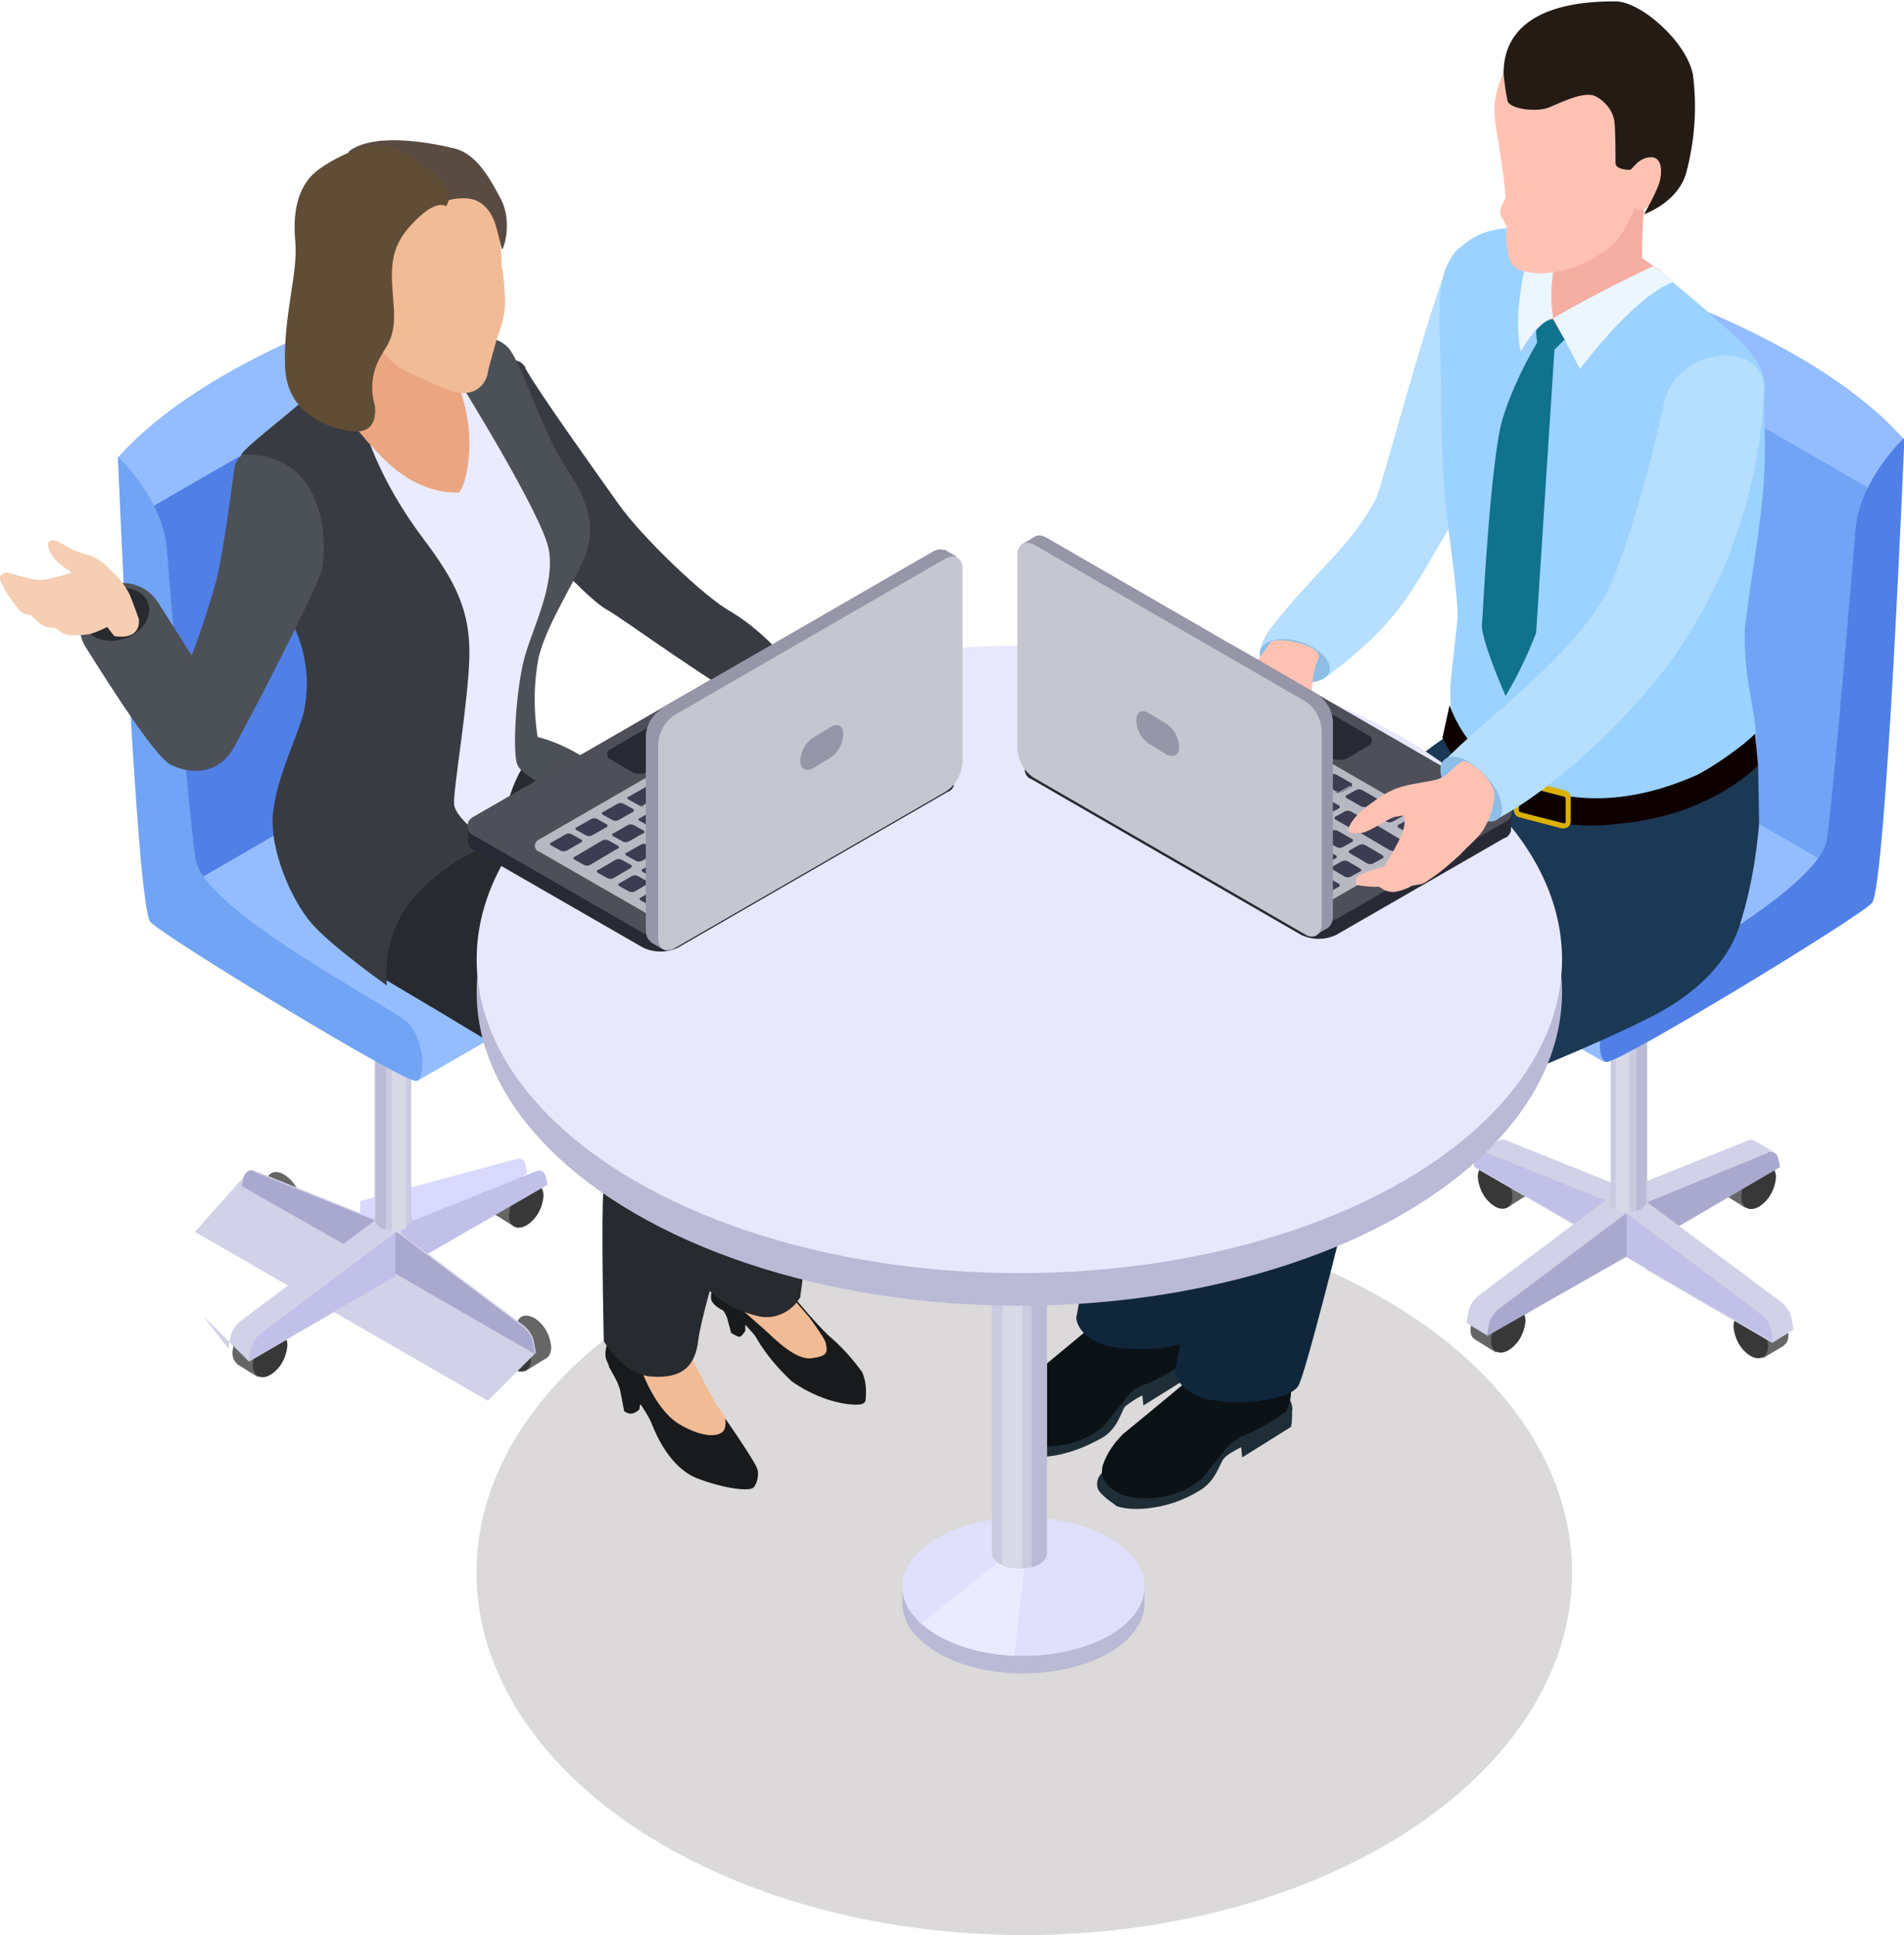 <?xml version="1.0" encoding="utf-8"?>
<!-- Generator: Adobe Illustrator 25.3.1, SVG Export Plug-In . SVG Version: 6.00 Build 0)  -->
<svg version="1.1" id="レイヤー_1" xmlns="http://www.w3.org/2000/svg" xmlns:xlink="http://www.w3.org/1999/xlink" x="0px"
	 y="0px" viewBox="0 0 187 190" style="enable-background:new 0 0 187 190;" xml:space="preserve">
<style type="text/css">
	.st0{fill:#DBD9D9;}
	.st1{fill:#1E2D36;}
	.st2{fill:#0B1216;}
	.st3{fill:#10263B;}
	.st4{fill:#666666;}
	.st5{fill:#383838;}
	.st6{fill:#D1D1E8;}
	.st7{fill:#C0C0E8;}
	.st8{fill:#A9A9CF;}
	.st9{fill:#CACAE0;}
	.st10{clip-path:url(#SVGID_2_);}
	.st11{fill:#D8D8E6;}
	.st12{fill:#BABAD6;}
	.st13{fill:#94BDFF;}
	.st14{fill:#71A4F5;}
	.st15{fill:#507FE6;}
	.st16{fill:#B5DEFF;}
	.st17{fill:#8CBEE6;}
	.st18{fill:#FFC2B2;}
	.st19{fill:#1B3854;}
	.st20{fill:#9BD2FF;}
	.st21{fill:#0F0000;}
	.st22{fill:#DBB000;}
	.st23{fill:#F5AEA2;}
	.st24{fill:#EBF6FF;}
	.st25{fill:#241B15;}
	.st26{fill:#10728D;}
	.st27{fill:#D9D9FF;}
	.st28{clip-path:url(#SVGID_4_);}
	.st29{fill:#383C42;}
	.st30{fill:#181A1C;}
	.st31{fill:#F1BB95;}
	.st32{fill:#272A2E;}
	.st33{fill:#EBEBFF;}
	.st34{fill:#4C5157;}
	.st35{fill:#EBA681;}
	.st36{fill:#594B42;}
	.st37{fill:#604D36;}
	.st38{fill:#F5CEB3;}
	.st39{fill:#E0E0FC;}
	.st40{fill:#D6D6D6;}
	.st41{fill:#E8E8FC;}
	.st42{fill:#292936;}
	.st43{fill:#4F4F59;}
	.st44{fill:#B8B8C2;}
	.st45{fill:#3C3C52;}
	.st46{fill:#9696A8;}
	.st47{fill:#C6C6D1;}
</style>
<ellipse id="楕円形_4" class="st0" cx="100.6" cy="154.4" rx="53.8" ry="35.6"/>
<path class="st1" d="M108.2,141.2c-1.6,0.9-3.4,1.6-5.2,1.8c-1,0.1-2,0-3-0.2c-0.2-0.1-1.7-1-1.9-1.8c-0.2-0.8,0.2-1.5,0.9-1.8
	c0.7-0.4,13.3-7.7,13.3-7.7l4.5,0.5c0.3,0.4,0.4,1,0.4,1.5c0,0.5-0.1,1-0.1,1.5l-4.8,3l-0.1-1c-0.6,0.3-1.2,0.7-1.7,1.1
	C110.1,138.6,109.8,140.3,108.2,141.2z M126.5,137.1l-4.5-0.5c0,0-12.5,7.3-13.3,7.7c-0.7,0.3-1.1,1.1-0.9,1.8
	c0.2,0.7,1.7,1.6,1.9,1.8c1,0.3,2,0.3,3,0.2c1.9-0.2,3.6-0.8,5.2-1.8c1.5-0.9,1.9-2.6,2.3-3.1c0.5-0.5,1.1-0.8,1.7-1.1l0.1,1l4.8-3
	c0.1-0.5,0.1-1,0.1-1.5C127,138.1,126.8,137.6,126.5,137.1z"/>
<path class="st2" d="M110.9,136.9c0,0-2.1,2.7-2.7,3.3c-1.7,1.3-3.7,1.9-5.8,1.8c-3.2-0.1-3.8-2.1-3.8-2.1c-0.1-0.4-0.1-0.8,0-1.1
	c0.4-1.2,1.1-2.3,2-3.1c1-0.8,6.3-5.2,6.3-5.2l10.2,1.1c0,0.7-0.2,1.4-0.5,2c-1.3,0.9-2.6,1.7-4,2.3
	C112,136,111.4,136.4,110.9,136.9z M116.6,135.6c0,0-5.3,4.4-6.3,5.2c-0.9,0.9-1.6,1.9-2,3.1c-0.1,0.4-0.1,0.8,0,1.1
	c0,0,0.6,2,3.8,2.1c2.1,0.1,4.2-0.5,5.8-1.8c0.6-0.6,2.7-3.3,2.7-3.3c0.5-0.5,1.1-0.9,1.7-1.1c1.4-0.6,2.7-1.4,4-2.3
	c0.3-0.6,0.5-1.3,0.5-2L116.6,135.6z"/>
<path class="st3" d="M130.1,87.9l-0.7,0.9l-9-6l-7.8,10.4l-6.9,36.2c0,0,0.1,1.9,2.9,2.7c1.9,0.5,5.2,0.5,7.3-0.1l-0.5,2.6
	c0,0,0.1,1.9,2.9,2.7s8.2,0.3,9.2-1.2s8.6-33,8.6-33l6.5-6.8L130.1,87.9z"/>
<g id="グループ_382" transform="translate(2319.27 790.036)">
	<g id="グループ_365" transform="translate(14.07 28.038)">
		<g id="グループ_361" transform="translate(12.985 43.835)">
			<g id="グループ_357" transform="translate(0 40.063)">
				<g id="グループ_350" transform="translate(0.716)">
					<path id="パス_792" class="st4" d="M-2199-783.4l2.2-1.4l-2.2-1.9l-0.4,0.2l-1.4,0.6l0,0.5L-2199-783.4z"/>
					<g id="グループ_349" transform="translate(2.494 1.228)">
						<path id="パス_793" class="st4" d="M-2199-786.9c0,1.1-0.8,1.5-1.7,1c-1-0.6-1.6-1.7-1.7-2.9c0-1.1,0.8-1.5,1.7-1
							C-2199.7-789.2-2199-788.1-2199-786.9z"/>
					</g>
					<path id="パス_794" class="st5" d="M-2198.5-784.5c0,1.1-0.8,1.5-1.7,1c-1-0.6-1.6-1.7-1.7-2.9c0-1.1,0.8-1.5,1.7-1
						C-2199.2-786.7-2198.6-785.7-2198.5-784.5z"/>
					<path id="パス_795" class="st6" d="M-2199.1-790c-0.2-0.1-0.5-0.1-0.7,0c-0.7,0.4-1.3,0.8-2,1.2c-0.2,0.1-0.3,0.3-0.3,0.5
						l-0.2,0.9l14.4,8.3l2,1.1v-6.7L-2199.1-790z"/>
					<path id="パス_796" class="st7" d="M-2201.1-788.8c-0.3-0.2-0.7-0.1-0.9,0.2c0,0.1-0.1,0.1-0.1,0.2l-0.2,0.9l14.4,8.3v-4.3
						L-2201.1-788.8z"/>
				</g>
				<g id="グループ_355" transform="translate(0 0.027)">
					<g>
						<path class="st4" d="M-2174.3-786.4c0.2-0.4,0.3-0.8,0.3-1.2c0-1.1-0.8-1.5-1.7-1c-1,0.6-1.6,1.7-1.7,2.9
							c0,0.4,0.1,0.7,0.3,0.9l0,0l0,0l0.3,0.2l1.9,1.2l1.7-2l0-0.5L-2174.3-786.4z"/>
						<path class="st4" d="M-2200.2-774.4c-1,0.6-1.6,1.7-1.7,2.9c0,0.5,0.1,0.8,0.4,1l0,0l2.1,1.3l0.8-1.2l-0.1-1l-0.4-0.2
							c0.3-0.5,0.6-1.1,0.6-1.8C-2198.5-774.5-2199.2-775-2200.2-774.4z"/>
					</g>
					<g id="グループ_354">
						<path id="パス_801" class="st5" d="M-2196.5-772.3c-0.1,1.2-0.7,2.3-1.7,2.9c-0.9,0.5-1.7,0.1-1.7-1
							c0.1-1.2,0.7-2.3,1.7-2.9C-2197.2-773.8-2196.5-773.3-2196.5-772.3z"/>
						<g id="グループ_353">
							<path id="パス_802" class="st5" d="M-2175.3-784.5c0,1.1,0.8,1.5,1.7,1c1-0.6,1.6-1.7,1.7-2.9c0-1.1-0.8-1.5-1.7-1
								C-2174.6-786.7-2175.3-785.7-2175.3-784.5z"/>
							<path id="パス_803" class="st6" d="M-2171.7-788.3c0-0.2-0.2-0.4-0.3-0.5c-0.7-0.4-1.3-0.8-2-1.2c-0.2-0.1-0.5-0.1-0.7,0
								l-13.2,5.3v0l0,0l0,0v0l-13.2,9.9c-0.5,0.4-0.9,1-1,1.6l-0.2,1.1l2,1.2l14.4-8.3l14.4-8.3L-2171.7-788.3z"/>
							<path id="パス_804" class="st8" d="M-2171.5-787.4l-0.2-0.9c-0.1-0.4-0.4-0.6-0.8-0.6c-0.1,0-0.2,0-0.2,0.1l-13.2,5.4
								l-13.2,9.9c-0.5,0.4-0.9,1-1,1.6l-0.2,1.1l14.4-8.2L-2171.5-787.4z"/>
						</g>
					</g>
				</g>
				<g id="グループ_356" transform="translate(15.529 5.979)">
					<path class="st4" d="M-2186.2-776.9c-0.1-1.2-0.7-2.3-1.7-2.9c-0.9-0.5-1.7-0.1-1.7,1c0,0.6,0.2,1.3,0.6,1.8l-0.4,0.2l-0.1,1
						l0.8,1.2l2-1.2l0,0l0.1-0.1l0,0C-2186.3-776.1-2186.2-776.5-2186.2-776.9z"/>
					<path id="パス_807" class="st5" d="M-2191.6-777.7c0.1,1.2,0.7,2.3,1.7,2.9c0.9,0.5,1.7,0.1,1.7-1c-0.1-1.2-0.7-2.3-1.7-2.9
						C-2190.8-779.2-2191.6-778.8-2191.6-777.7z"/>
					<path id="パス_808" class="st6" d="M-2185.7-777.4l-0.2-1.1c-0.1-0.6-0.5-1.2-1-1.6l-13.3-9.9l-2.1,0.8l2.1,5.9l12.4,7.2
						L-2185.7-777.4z"/>
					<path id="パス_809" class="st7" d="M-2187.7-776.2l-0.2-1.1c-0.1-0.6-0.5-1.2-1-1.6l-13.2-9.9v4.3l0,0L-2187.7-776.2z"/>
				</g>
			</g>
			<g id="グループ_360" transform="translate(14.07)">
				<path id="パス_810" class="st9" d="M-2199.2-744.7c0.4,0.1,0.6,0.6,0.5,1c-0.1,0.2-0.3,0.4-0.5,0.5c-0.8,0.4-1.8,0.4-2.6,0
					c-0.4-0.1-0.6-0.6-0.5-1c0.1-0.2,0.3-0.4,0.5-0.5C-2201-745.1-2200-745.1-2199.2-744.7z"/>
				<path id="パス_811" class="st9" d="M-2199.4-786.8c-0.8,0.5-1.8,0.6-2.7,0.4c0,0-0.1,0-0.1,0v42.6h3.6v-43.5
					C-2198.9-787.2-2199.2-787-2199.4-786.8z"/>
				<g id="グループ_359">
					<g>
						<defs>
							<path id="SVGID_1_" d="M-2198.7-743.9C-2198.7-744-2198.7-744-2198.7-743.9V-790h-3.6v46.1h0c0.1,0.3,0.3,0.5,0.5,0.7
								c0.8,0.4,1.8,0.4,2.6,0C-2199-743.4-2198.8-743.6-2198.7-743.9L-2198.7-743.9L-2198.7-743.9z"/>
						</defs>
						<clipPath id="SVGID_2_">
							<use xlink:href="#SVGID_1_"  style="overflow:visible;"/>
						</clipPath>
						<g id="グループ_358" class="st10">
							<path id="パス_812" class="st11" d="M-2201.7-786.4v47.7h1.3v-47.8C-2200.8-786.3-2201.3-786.3-2201.7-786.4z"/>
							<path id="パス_813" class="st12" d="M-2199.4-786.8c-0.1,0.1-0.2,0.1-0.3,0.2v48h1.4v-49.1
								C-2198.7-787.4-2199-787.1-2199.4-786.8z"/>
						</g>
					</g>
				</g>
			</g>
		</g>
		<g id="グループ_364">
			<path id="パス_815" class="st13" d="M-2172.4-790c0,0-4.4,4.1-4.8,9s-2.1,25.2-2.8,30.4s-19.3,14.6-20.9,16.2s-1.8,5.4-0.8,5.7
				s24.7-14.1,26.1-15.6S-2172.4-790-2172.4-790z"/>
			<path id="パス_816" class="st13" d="M-2172.4-790c0,0,17.5,5.4,26,15l-5.2,41.7l-24.2,19.5l-26.2-15.1l3.9-4.6l19.6-15.4
				L-2172.4-790z"/>
			<path class="st14" d="M-2151.5-733.3l4.4-35.3l-28.8-16.6c-0.6,1.3-1.2,2.7-1.3,4.2c-0.5,4.9-2.1,25.2-2.8,30.4
				c-0.1,0.5-0.4,1.1-0.8,1.7l28.3,16.4L-2151.5-733.3z"/>
			<path id="パス_819" class="st15" d="M-2146.3-775.1c0,0-4.4,4.1-4.8,9s-2.1,25.2-2.8,30.4s-19.3,14.6-20.9,16.2
				s-1.8,5.4-0.8,5.7s24.7-14.1,26.1-15.6S-2146.3-775.1-2146.3-775.1z"/>
		</g>
	</g>
	<g id="グループ_381">
		<g id="グループ_366" transform="translate(6.726 23.724)">
			<path id="パス_820" class="st16" d="M-2172.9-787.5c-3.4,9.2-5.7,16.9-10.9,25.8c-3.7,6.3-4.9,9.1-11.8,14.3
				c-1.8,1.4-6.3,0.5-6.6-1.3c-0.3-2,0.8-3.1,1.9-4.5c3.8-4.7,6.9-6.9,9.4-11.5c0.6-1.1,5.5-19.9,7.4-23.7
				S-2175.1-788.3-2172.9-787.5z"/>
		</g>
		<path id="パス_822" class="st17" d="M-2195.5-726.2c-0.3,1,1,2.3,2.8,2.9s3.7,0.2,4-0.8s-1-2.3-2.8-2.9
			S-2195.2-727.2-2195.5-726.2z"/>
		<path id="パス_823" class="st18" d="M-2194.5-727c-0.6,1-1.4,2-2.2,2.9c-0.7,0.5-5.6,2.7-5.6,2.7c0.3,0.4,0.7,0.7,1.1,0.8
			c1,0,1.9-0.2,2.9-0.5c0,0-2,4.5-2.6,5.5s0.1,3.5,1.4,3.6s2.7-0.6,4.2-2c1.4-1.3,4-3.2,4.7-6.3c0.1-0.4,0.1-3.7,0.8-5
			S-2193.6-727.6-2194.5-727z"/>
		<path class="st19" d="M-2146.5-709.1c0-0.7-0.1-5.8-0.1-5.8l-1-0.7l-17.2,0.1l-12.3-2.3c0,0-7.7,5.1-6.5,7.1s13.4,9.6,13.4,9.6
			l1.3,6.6l-18.1,16.4c0,0,18.8-6.5,29.9-12.1c2.8-1.4,7.2-4.3,8.7-9S-2146.6-708.2-2146.5-709.1z"/>
		<path id="パス_829" class="st20" d="M-2158-764.7c3.4,2.6,6.7,5.4,9.8,8.3c3.2,3.3,2,4.6,2.2,7.1c0.4,8.2-0.9,12.7-1.9,20.9
			c-0.2,6.7,2,10,0.7,13.3c-0.5,2.6-11.4,5-11.4,5c-5.6-0.3-9.9,0.1-13.7-3.1c-3.9-3.3-3.7-4.3-4.4-6.3c-0.2-3.7-0.3-1.6,0.6-9.9
			c-0.1-4.8-1.6-10.3-1.6-19.7c0-8.8-0.8-12.8,0.9-15.5c1.6-2.4,4.6-3.5,7.4-2.8C-2167.4-767-2160.4-766.8-2158-764.7z"/>
		<path id="パス_824" class="st21" d="M-2177.6-717.6c2.8,5.8,9.2,9.6,17.7,8.4c8.9-0.9,13.3-5.7,13.3-5.7l-0.3-3.1
			c-1,1.1-4.3,3.4-5.8,4.1c-4.8,2.1-9.8,3-15.1,1.5c-7.2-2.1-9.1-8.4-9.1-8.4L-2177.6-717.6z"/>
		<path id="パス_825" class="st22" d="M-2165.7-708.7c-0.1,0-0.1,0-0.2,0l-4.2-1.1c-0.3-0.1-0.5-0.4-0.5-0.7v-2.3
			c0-0.4,0.3-0.7,0.7-0.7c0.1,0,0.1,0,0.2,0l4.2,1.1c0.3,0.1,0.5,0.4,0.5,0.7v2.3C-2165-709-2165.3-708.7-2165.7-708.7
			L-2165.7-708.7z M-2165.7-709.2c0.1,0,0.2,0,0.2-0.1c0,0,0,0,0,0v-2.3c0-0.1-0.1-0.2-0.1-0.2l-4.2-1.1c-0.1,0-0.1,0-0.2,0
			c0,0-0.1,0.1-0.1,0.1v2.3c0,0.1,0.1,0.2,0.1,0.2L-2165.7-709.2z"/>
		<path class="st23" d="M-2158-764.7c0-3.6,0.3-7.2,1-10.8c-1.5-1.2-7.6,2-7.6,2l0.3,5.1c-0.4-0.2-0.7-0.3-1-0.5
			c-0.1,0.1-0.2,0.3-0.2,0.4c-2,4.5-1.4,12.4-1.4,12.4c2.3-3.6,9.7-6.9,10.8-7.4C-2156.8-763.8-2157.4-764.3-2158-764.7z"/>
		<path class="st24" d="M-2156.9-763.9c0,0-5.4,2.5-9.8,5.1c-0.1-0.2-0.7-3.8,0.8-7.7l-3,0.4c0,0-2,6.3-1,10.6c0,0,1.7-3.2,3.2-3.3
			l2.6,5c0,0,5.3-7.2,9.3-8.6C-2155.5-763-2156.2-763.5-2156.9-763.9z"/>
		<path id="パス_834" class="st18" d="M-2172.3-777.2c0,0,0.3,1.7,0.4,2.4c0.2,1.4,0.4,2.7,0.5,4.1c-0.1,0.5-0.7,1.1-0.5,1.7
			s0.6,1,0.6,1.3c-0.1,1.1,0,2.2,0.3,3.2c0.4,0.9,1.2,1.3,3.4,1.3c2.5-0.2,4.9-1.2,6.8-2.9c1.3-1.4,1.2-1.9,2.1-3.5
			c0.4-0.8,3.5-2.6,3.8-3.5c1.5-2.6,1.8-5.8,0.9-8.6c-1.3-5.3-7.3-6.9-9.9-6.9c-3.1,0.2-5.8,2-7.2,4.7
			C-2172.3-781.5-2172.8-780.1-2172.3-777.2z"/>
		<path id="パス_835" class="st18" d="M-2158-773.9c0,0,0.8-1.8,2.4-1.1s0.6,2.8-0.2,3.8c-0.6,0.8-1.4,1.4-2.3,1.8
			c-0.4,0.1-0.8-0.3-0.6-1s0.7-1,0.7-1.9S-2158.3-773.1-2158-773.9z"/>
		<path id="パス_836" class="st25" d="M-2171.6-782.8c0.1,0.9,0.2,1.8,0.4,2.7c0.3,0.8,2.9,1.1,4.1,0.6s3.4-1.6,4.5-1.1
			c1,0.5,1.8,1.5,1.9,2.6c0.1,1.1,0.1,3.4,0.1,4s1.3,0.7,1.5,0.6s0.8-1.2,2-1.2s1.1,1.8,0.7,2.8c-0.4,1-0.9,1.9-1.4,2.8
			c0,0,3.5-1.2,4.2-4.3c0.8-3.1,1-6.3,0.6-9.4c-0.6-3.2-5.1-7.2-7.6-7.2S-2171.6-789.8-2171.6-782.8z"/>
		<path class="st26" d="M-2166.8-758.7c-0.2,0.1-0.6,0-1.6,1.1c0,0.5,0.1,1.1,0.1,1.2c-1.4,2.4-2.6,4.9-3.4,7.5c-1.2,4-2,20-2,20
			s-0.5,0.7,2.3,7.2c1.2-2,2.2-4.1,3-6.2l1.8-27.8l1-1C-2166-757.3-2166.7-758.7-2166.8-758.7z"/>
	</g>
</g>
<g id="グループ_408" transform="translate(2202.329 803.763)">
	<g id="グループ_399" transform="translate(11.548 16.17)">
		<g id="グループ_395" transform="translate(10.85 43.835)">
			<g id="グループ_391" transform="translate(0 40.063)">
				<g id="グループ_384" transform="translate(15.055)">
					<path id="パス_839" class="st4" d="M-2189.3-783.4l-2.2-1.4l2.2-1.9l0.4,0.2l1.4,0.6l0,0.5L-2189.3-783.4z"/>
					<g id="グループ_383" transform="translate(10.534 1.228)">
						<path id="パス_840" class="st4" d="M-2202.3-786.9c0,1.1,0.8,1.5,1.7,1c1-0.6,1.6-1.7,1.7-2.9c0-1.1-0.8-1.5-1.7-1
							C-2201.6-789.2-2202.3-788.1-2202.3-786.9z"/>
					</g>
					<path id="パス_841" class="st5" d="M-2189.8-784.5c0,1.1,0.8,1.5,1.7,1c1-0.6,1.6-1.7,1.7-2.9c0-1.1-0.8-1.5-1.7-1
						C-2189.1-786.7-2189.7-785.7-2189.8-784.5z"/>
					<path id="パス_842" class="st27" d="M-2189.2-790c0.2-0.1,0.5-0.1,0.7,0l0,0l0,0l0,0c0,0,0,0,0,0l0,0l0,0c0,0,0,0,0,0l0,0
						l0,0l0,0l0,0l0,0l0,0l0,0l0,0l0,0l0,0c0,0,0,0,0,0l0,0l0,0c0,0,0,0,0,0l0,0l0,0c0,0,0,0,0,0s0,0,0,0l0,0c0,0,0,0,0,0l0,0l0,0
						c0,0,0,0,0,0s0,0,0,0c0,0,0,0,0,0c0,0,0,0,0,0s0,0,0,0c0,0,0,0,0,0c0,0,0,0,0,0c0,0,0,0,0,0c0,0,0,0,0,0c0,0,0,0,0,0
						c0,0,0,0,0,0c0,0,0,0,0,0c0,0,0,0,0,0c0,0,0,0,0,0c0,0,0,0,0,0c0,0,0,0,0,0s0,0,0,0c0.2,0.1,0.3,0.3,0.3,0.5l0.2,0.9l-14.4,8.3
						l-2,1.1v-6.7L-2189.2-790z"/>
					<path id="パス_843" class="st7" d="M-2187.2-788.8c0.3-0.2,0.7-0.1,0.9,0.2c0,0.1,0.1,0.1,0.1,0.2l0.2,0.9l-14.4,8.3v-4.3
						L-2187.2-788.8z"/>
				</g>
				<g id="グループ_389" transform="translate(1.318 0.027)">
					<path id="パス_844" class="st4" d="M-2199-783.4l2.2-1.4l-2.2-1.9l-0.4,0.2l-1.4,0.6l0,0.5L-2199-783.4z"/>
					<path id="パス_845" class="st4" d="M-2172.4-770.5l-2.1,1.3l-0.8-1.2l0.1-1l1.6-0.7l0.2,0.3L-2172.4-770.5z"/>
					<g id="グループ_386" transform="translate(2.494 1.228)">
						<path id="パス_846" class="st4" d="M-2177.8-774.7c0.1,1.2,0.7,2.3,1.7,2.9c0.9,0.5,1.7,0.1,1.7-1c-0.1-1.2-0.7-2.3-1.7-2.9
							C-2177.1-776.2-2177.8-775.8-2177.8-774.7z"/>
						<g id="グループ_385">
							<path id="パス_847" class="st4" d="M-2199-786.9c0,1.1-0.8,1.5-1.7,1c-1-0.6-1.6-1.7-1.7-2.9c0-1.1,0.8-1.5,1.7-1
								C-2199.7-789.2-2199-788.1-2199-786.9z"/>
						</g>
					</g>
					<g id="グループ_388">
						<path id="パス_848" class="st5" d="M-2177.3-772.3c0.1,1.2,0.7,2.3,1.7,2.9c0.9,0.5,1.7,0.1,1.7-1c-0.1-1.2-0.7-2.3-1.7-2.9
							C-2176.6-773.8-2177.3-773.3-2177.3-772.3z"/>
						<g id="グループ_387">
							<path id="パス_849" class="st5" d="M-2198.5-784.5c0,1.1-0.8,1.5-1.7,1c-1-0.6-1.6-1.7-1.7-2.9c0-1.1,0.8-1.5,1.7-1
								C-2199.2-786.7-2198.6-785.7-2198.5-784.5z"/>
							<path id="パス_850" class="st6" d="M-2202.1-788.3c0-0.2,0.2-0.4,0.3-0.5c0,0,0,0,0,0s0,0,0,0s0,0,0,0l0,0l0,0l0,0l0,0l0,0
								c0,0,0,0,0,0l0,0l0,0l0,0l0,0c0,0,0,0,0,0s0,0,0,0l0,0c0,0,0,0,0,0s0,0,0,0l0,0c0,0,0,0,0,0s0,0,0,0l0,0c0,0,0,0,0,0l0,0l0,0
								c0,0,0,0,0,0s0,0,0,0l0,0c0,0,0,0,0,0l0,0l0,0l0,0l0,0l0,0l0,0l0,0c0,0,0,0,0,0l0,0l0,0l0,0c0,0,0,0,0,0l0,0c0,0,0,0,0,0
								c0,0,0,0,0,0c0,0,0.1,0,0.1-0.1c0.2-0.1,0.5-0.1,0.7,0l13.2,5.3v0l0,0l0,0v0l13.2,9.9c0.5,0.4,0.9,1,1,1.6l0.2,1.1l-0.1,0
								l0,0.1l-0.1,0l0,0.1l-0.1,0l0,0.1l-0.1,0l0,0.1l-0.1,0l0,0.1l-0.1,0l0,0.1l-0.1,0l0,0.1l-0.1,0l0,0.1l-0.1,0l0,0.1l-0.1,0
								l0,0.1l-0.1,0l0,0.1l-0.1,0l0,0.1l-0.1,0l0,0.1l-0.1,0l0,0.1l-0.1,0l0,0.1l-0.1,0l0,0.1l-0.1,0l0,0.1l-0.1,0l0,0.1l-0.1,0
								l0,0.1l-0.1,0l0,0.1l-0.1,0l0,0.1l-0.1,0l0,0.1l-0.1,0l0,0.1l-0.1,0l0,0.1l-0.1,0l0,0.1l-0.1,0l0,0.1l-0.1,0l0,0.1l-0.1,0
								l0,0.1l-0.1,0l0,0.1l-0.1,0l0,0.1l-0.1,0l0,0.1l-0.1,0l0,0.1l-0.1,0l0,0.1l-0.1,0l0,0.1l-0.1,0l0,0.1l-0.1,0l0,0.1l-0.1,0
								l0,0.1l-0.1,0l0,0.1l-0.1,0l0,0.1l-0.1,0l0,0.1l-0.1,0l0,0.1l-0.1,0l0,0.1l-0.1,0l0,0.1l-0.1,0l0,0.1l-0.1,0l0,0.1l-0.1,0
								l0,0.1l-0.1,0l0,0.1l-14.4-8.3l-14.4-8.3L-2202.1-788.3z"/>
							<path id="パス_851" class="st8" d="M-2202.3-787.4l0.2-0.9c0.1-0.4,0.4-0.6,0.8-0.6c0.1,0,0.2,0,0.2,0.1l13.2,5.3v0l0,0
								l0,0v0l13.2,9.9c0.5,0.4,0.9,1,1,1.6l0.2,1.1l-14.4-8.3l0,0L-2202.3-787.4z"/>
						</g>
					</g>
				</g>
				<g id="グループ_390" transform="translate(0 5.979)">
					<path id="パス_852" class="st4" d="M-2201.5-775.9l2.1,1.3l0.8-1.2l-0.1-1l-1.6-0.7l-0.2,0.3L-2201.5-775.9z"/>
					<path id="パス_853" class="st4" d="M-2198.5-778.9c-0.1,1.2-0.7,2.3-1.7,2.9c-0.9,0.5-1.7,0.1-1.7-1c0.1-1.2,0.7-2.3,1.7-2.9
						C-2199.2-780.4-2198.5-779.9-2198.5-778.9z"/>
					<path id="パス_854" class="st5" d="M-2196.5-777.7c-0.1,1.2-0.7,2.3-1.7,2.9c-0.9,0.5-1.7,0.1-1.7-1c0.1-1.2,0.7-2.3,1.7-2.9
						C-2197.2-779.2-2196.5-778.8-2196.5-777.7z"/>
					<path id="パス_855" class="st6" d="M-2202.3-777.4L-2202.3-777.4l0.2-1.1c0.1-0.6,0.5-1.2,1-1.6l13.2-9.9l0,0l0,0l0,0v0l0,0
						v0.1l2.2,0.8l-1.4,2.9l-0.8-0.5v3.4l-12.4,7.2l0-0.1l-0.1,0l0-0.1l-0.1,0l0-0.1l-0.1,0l0-0.1l-0.1,0l0-0.1l-0.1,0l0-0.1l-0.1,0
						l0-0.1l-0.1,0l0-0.1l-0.1,0l0-0.1l-0.1,0l0-0.1l-0.1,0l0-0.1l-0.1,0l0-0.1l-0.1,0l0-0.1l-0.1,0l0-0.1l-0.1,0l0-0.1l-0.1,0
						l0-0.1l-0.1,0l0-0.1l-0.1,0l0-0.1l-0.1,0l0-0.1l-0.1,0l0-0.1l-0.1,0l0-0.1l-0.1,0l0-0.1l-0.1,0l0-0.1l-0.1,0l0-0.1l-0.1,0
						l0-0.1l-0.1,0l0-0.1l-0.1,0l0-0.1l-0.1,0l0-0.1l-0.1,0l0-0.1l-0.1,0l0-0.1l-0.1,0l0-0.1l-0.1,0l0-0.1l-0.1,0l0-0.1l-0.1,0
						l0-0.1l-0.1,0l0-0.1l-0.1,0l0-0.1l-0.1,0l0-0.1l-0.1,0l0-0.1l-0.1,0l0-0.1l-0.1,0l0-0.1l-0.1,0l0-0.1l-0.1,0l0-0.1l-0.1,0
						l0-0.1l-0.1,0l0-0.1l-0.1,0L-2202.3-777.4L-2202.3-777.4L-2202.3-777.4L-2202.3-777.4L-2202.3-777.4z"/>
					<path id="パス_856" class="st7" d="M-2200.3-776.2l0.2-1.1c0.1-0.6,0.5-1.2,1-1.6l13.2-9.9v0l0,0l0,0v4.3l0,0L-2200.3-776.2z
						"/>
				</g>
			</g>
			<g id="グループ_394" transform="translate(14.463)">
				<ellipse id="楕円形_5" class="st9" cx="-2200.5" cy="-744" rx="1.8" ry="1"/>
				<path id="パス_857" class="st9" d="M-2201.6-786.8c0.8,0.5,1.8,0.6,2.7,0.4c0,0,0.1,0,0.1,0v42.6h-3.6v-43.5
					C-2202.1-787.2-2201.9-787-2201.6-786.8z"/>
				<g id="グループ_393" transform="translate(0.002)">
					<g>
						<defs>
							<path id="SVGID_3_" d="M-2202.3-743.9C-2202.3-744-2202.3-744-2202.3-743.9V-790h3.6v46.1h0c-0.1,0.3-0.3,0.5-0.5,0.7
								c-0.8,0.4-1.8,0.4-2.6,0C-2202.1-743.4-2202.3-743.6-2202.3-743.9L-2202.3-743.9L-2202.3-743.9z"/>
						</defs>
						<clipPath id="SVGID_4_">
							<use xlink:href="#SVGID_3_"  style="overflow:visible;"/>
						</clipPath>
						<g id="グループ_392" class="st28">
							<path id="パス_858" class="st11" d="M-2199.3-786.4v47.7h-1.4v-47.8C-2200.2-786.3-2199.8-786.3-2199.3-786.4z"/>
							<path id="パス_859" class="st12" d="M-2201.6-786.8c0.1,0.1,0.2,0.1,0.3,0.2v48h-1.3v-49.1
								C-2202.4-787.4-2202-787.1-2201.6-786.8z"/>
						</g>
					</g>
				</g>
			</g>
		</g>
		<g id="グループ_398">
			<path id="パス_861" class="st13" d="M-2176.3-790c0,0,4.4,4.1,4.8,9s2.1,25.2,2.8,30.4s19.3,14.6,20.9,16.2s1.8,5.4,0.8,5.7
				s-24.7-14.1-26.1-15.6S-2176.3-790-2176.3-790z"/>
			<path id="パス_862" class="st13" d="M-2176.3-790c0,0-17.5,5.4-26,15l5.2,41.7l24.2,19.5l26.2-15.1l-3.9-4.6l-19.6-15.4
				L-2176.3-790z"/>
			<path class="st15" d="M-2168.6-750.7c-0.7-5.2-2.3-25.5-2.8-30.4c-0.1-1.5-0.7-2.9-1.3-4.2l-28.8,16.6l4.4,35.3l1,0.8l28.3-16.4
				C-2168.3-749.6-2168.5-750.1-2168.6-750.7z"/>
			<path id="パス_865" class="st14" d="M-2202.3-775.1c0,0,4.4,4.1,4.8,9s2.1,25.2,2.8,30.4s19.3,14.6,20.9,16.2s1.8,5.4,0.8,5.7
				s-24.7-14.1-26.1-15.6S-2202.3-775.1-2202.3-775.1z"/>
		</g>
	</g>
	<g id="グループ_407" transform="translate(0 0)">
		<g id="グループ_406" transform="translate(23.771)">
			<path id="パス_873" class="st29" d="M-2177-767.5c0.3-0.7,1.1-1.1,1.8-0.8c0.3,0.1,0.5,0.3,0.7,0.6l0,0.1
				c1.2,2.2,7,10.3,9.2,13.4s8.4,9.1,11,10.5c1.8,1.1,3.4,2.5,4.9,4.1c1.3,1.3,2.3,2.8,1.3,4.3c-0.7,1.1-2.1,1.6-3.3,1.1
				c-3.4-1.4-13.9-9.1-15.1-9.7c-1.5-0.8-5.2-4.8-5.9-5.5c-0.1-0.1-0.1-0.1-0.2-0.2c-0.7-1.2-7-11.4-7-11.6
				C-2179.5-761.4-2178-765.2-2177-767.5z"/>
			<path class="st30" d="M-2141.1-666.2c-0.2,0.4-0.7,0.4-1.8,0.3c-2-0.3-3.8-1.1-5.4-2.2c-1.3-1.2-2.5-2.6-3.4-4.1
				c-0.3-0.6-0.8-1-1.2-1.5c0,0.2,0,0.4,0,0.6c-0.1,0.2-0.4,0.6-0.6,0.6c-0.3-0.1-0.5-0.2-0.8-0.4c0,0-0.2-0.8-0.4-1.5
				c-0.1-0.2-0.2-0.5-0.4-0.7c-0.6-0.3-0.9-0.6-1.1-0.9c-0.1-0.3-0.1-0.6,0-0.9c0.5-0.5,7.6-0.1,7.6-0.1c1.2,1.5,2.5,3,3.8,4.3
				c1.3,1.1,2.4,2.3,3.4,3.7C-2141-668-2141-667.1-2141.1-666.2z M-2151.8-659.7c-0.2-0.6-2.9-4.6-3.6-5.5s-2.9-5.2-2.9-5.2
				s-7.2-2.2-8.1-1.6c-0.2,0.5-0.3,1.1-0.2,1.6c0.1,0.3,0.2,0.5,0.3,0.7c0,0.1,0,0.2,0.1,0.3c0.4,0.7,0.8,1.4,1,2.1
				c0.2,1,0.4,2.1,0.4,2.1c0.3,0.2,0.6,0.3,0.9,0.2c0.5-0.2,0.6-0.4,0.6-0.4s0-0.2,0.1-0.5c0.4,0.6,0.8,1.2,1.1,1.9
				c0.5,1.3,1.9,4.4,4.5,5.4s5.1,1.3,5.5,0.9S-2151.5-659.2-2151.8-659.7z"/>
			<path class="st31" d="M-2155.3-665.2c0.1,0.1,0.2,0.3,0.4,0.5c0.1,0.6,0.1,1.2-0.2,1.5c-0.6,0.6-2.3,0.5-4.4-0.8s-3.5-4.9-3.5-5
				c0.5-1.1,2.3-1.7,3.5-1.9c0.8,0.2,1.3,0.4,1.3,0.4S-2156-666.1-2155.3-665.2z M-2146.4-670.4c1.6-0.2,1.6-0.6,1.4-1.5
				c-0.1-0.4-0.8-1.4-1.6-2.5c-0.7-0.8-1.4-1.6-2-2.4c0,0-1.1-0.1-2.5-0.2c-0.9,0.4-1.9,0.9-2.3,1.7c0,0,1.4,1.2,2.4,2.1
				S-2148-670.2-2146.4-670.4z"/>
			<path class="st32" d="M-2144.5-707c-2.3-3.3-24.3-21.8-24.3-21.8c-1.5-1.2-6.8-0.8-7.7-0.2c-0.6,0.5-2.3,4.7-3.2,7
				c-16.3-13.2-15,11.6-9.6,13.8c0,0,11,6.5,13.8,8.3s9.8,5,9.9,5.7s-1.2,4.2-1.3,8.7s0.1,13.4,0.1,13.4s1.8,3.3,4.7,3.5
				s4.3-0.9,4.6-3.7c0.1-0.8,0.5-2.5,1.1-4.7c1.4,1.3,3.1,2.1,4.9,2.5c1.6,0.3,3.2-0.5,4-1.9c0,0,0.2-2,1-6.5s4-12.8,4.5-14.9
				S-2142.2-703.7-2144.5-707z M-2159.1-703.3c2.5,1.6,4.9,3.2,5.1,3.4c0.5,0.9,0.7,2,0.5,3.1c0,0.1,0,0.2,0,0.3
				C-2154.5-698.1-2156.3-700.4-2159.1-703.3z"/>
			<path id="パス_877" class="st33" d="M-2180.6-722.3l3.2,1.8c0,0,1.4-6.9,3-8.3s-1-4.9,0.5-10.1s2.9-8.3,2.8-11.9
				s-6.4-14.5-8.6-15.1s-10.8,3.6-11.5,6.5s4,14.1,4.9,17.3S-2185.2-723.2-2180.6-722.3z"/>
			<path id="パス_878" class="st34" d="M-2170.1-725.3c0,0-4.7-2.1-5.2-3.4s-0.1-7.8,0.8-10.8s2.9-6.9,2.3-10.3s-9.1-17-9.1-17
				l0.5-4c0,0,3.5-0.4,4.8,1.4s3.3,8.3,5.4,11.4s2.9,5.5,2.2,8.1s-3.9,7-4.8,10.7c-0.5,2.6-0.5,5.2-0.1,7.8c1.2,0.3,2.4,0.8,3.5,1.4
				c1.5,0.8,2.8,1.8,4.1,2.9C-2165.6-727.2-2168.8-728-2170.1-725.3z"/>
			<path id="パス_881" class="st29" d="M-2192-768.8c-1,0.4-1.8,1.1-2.2,2.1c-0.8,1.7-7.8,6.6-8.2,7.6s3.5,13.1,5,16.5
				c1.4,2.8,1.8,5.9,1.1,8.9c-0.6,2.3-2.7,6.4-3,9.9s1.8,8.4,3.8,10.7s7.4,6.1,7.4,6.1c-0.3-3.1,0.6-6.2,2.6-8.6
				c2.1-2.3,4.7-4.2,7.7-5.3c0,0-3.6-2.4-3.7-3.9s1.4-10,1.5-14.5s-1.4-7.4-4.4-11.4c-2.2-2.9-4-6-5.3-9.3
				C-2190.6-762.9-2191.4-765.8-2192-768.8z"/>
			<path id="パス_882" class="st35" d="M-2193.9-777.1c0,0-0.3,0.1,0.4,2.1s1.6,3.2,1.3,5.2c-0.3,1.4-0.8,2.7-1.6,4
				c1.4,2.5,3.1,4.8,5.1,6.8c3.6,3.8,7.1,3.6,7.6,3.6s1.9-4.3,0.5-9.1c-0.9-3-2.2-5.8-3.7-8.6
				C-2184.3-773.1-2190.5-776.7-2193.9-777.1z"/>
			<path id="パス_883" class="st31" d="M-2189.8-771.9c0.5,2.1,1.9,3.8,3.8,4.7c3.2,1.4,4.5,2.2,5.8,2c1-0.1,1.8-0.9,2-1.9
				c0.1-0.7,0.7-2.6,0.9-3.4c0.4-1.1,0.8-2.3,0.8-3.5c0-1.3-0.2-3.3-0.3-3.4s0.1-4.6-1.5-6.8s-4.5-4.5-8.2-4.3
				c-3.1,0.1-5.9,1.8-7.5,4.4c-1.2,2.2-0.8,5.6-0.4,6.9S-2190.7-773.3-2189.8-771.9z"/>
			<path id="パス_886" class="st36" d="M-2182.7-783.6c0,0,0.2-0.7,2.2-0.7s2.8,1.7,3.1,2.7s0.5,2.1,0.6,2.3s1.1-2.6-0.1-4.9
				s-2.5-4.5-4.6-5s-7.6-1.6-10.2,0.2C-2193.6-787.6-2182.7-783.6-2182.7-783.6z"/>
			<path id="パス_887" class="st37" d="M-2182.3-783.5c0,0-0.9-0.9-3.4,1.8s-1.9,5-1.7,8.5c0.1,3-0.9,3.4-1.6,5
				c-0.6,1.3-0.7,2.8-0.3,4.2c0.2,1.3-0.2,2.7-1.9,2.6s-6.7-1.2-6.9-6.3s1.3-9.2,1-12.4s0.4-5.7,2.4-7.1s4.7-2.5,6.3-2.3
				S-2180.6-785.9-2182.3-783.5z"/>
		</g>
		<path id="パス_888" class="st34" d="M-2178.5-759.1L-2178.5-759.1c-0.4,0.3-0.7,0.7-0.8,1.2c-0.1,0.7-1,8-1.8,11.2
			c-0.7,2.5-1.5,4.9-2.4,7.3l-3.3-5.2c-1.2-1.9-3.7-2.5-5.6-1.3c-0.1,0.1-0.3,0.2-0.4,0.3l-0.1,0.1c-1.6,1.3-2.1,3.6-1,5.3
			c2.7,4.3,6.8,10.7,8.3,11.5c2.4,1.2,4.9,0.7,6.2-1.6s7.9-15,8.6-17.3S-2170.1-759.4-2178.5-759.1z"/>
		<path id="パス_889" class="st32" d="M-2187.8-744.6c0.5,1.3-0.5,2.9-2.2,3.5s-3.5,0.1-4-1.2s0.5-2.9,2.2-3.5
			S-2188.3-745.9-2187.8-744.6z"/>
		<path id="パス_890" class="st38" d="M-2191.1-741.3l-0.7-0.9c-0.6,0.3-1.1,0.5-1.7,0.7c-0.7,0.1-1.4,0.1-2.1,0.1
			c-0.5-0.1-0.9-0.4-1.3-0.7c-0.5,0-0.9-0.1-1.3-0.3c-0.4-0.3-0.8-0.6-1.1-1c-0.4,0-0.7-0.1-1-0.3c-0.6-0.7-1.1-1.4-1.6-2.2
			c0-0.2-0.6-0.9-0.4-1.3c0.2-0.3,0.6-0.4,0.9-0.3c1,0.3,2,0.6,3,0.7c1-0.1,2-0.4,3-0.7c0.3-0.1-0.9-0.6-1.5-1.3s-0.9-1.6-0.6-1.8
			s0.8-0.1,1.4,0.3c0.6,0.4,1.3,0.7,2,0.9c1,0.2,1.9,0.8,2.5,1.5c0.8,0.7,1.5,1.5,2,2.5c0.3,0.7,0.9,2.4,0.9,2.4
			S-2188.3-740.9-2191.1-741.3z"/>
	</g>
</g>
<g id="グループ_417" transform="translate(2249.115 852.189)">
	<g id="グループ_415" transform="translate(41.905)">
		<path id="パス_891" class="st12" d="M-2181.2-695.8c-1.4,0-2.7-0.6-3.7-1.5c-0.4-0.4-0.7-0.8-1-1.3c-0.4,0-0.8,0-1.1-0.1
			c-0.5,0-1-0.1-1.5-0.4c-0.1,0-0.2,0-0.3-0.1c-0.9-0.1-1.8,0-2.7,0c-1.2,0-2.5-0.1-3.7,0c-0.3,0-0.7,0-1-0.1
			c-0.3,0.7-0.7,1.4-1.2,1.9c-1,1-2.3,1.5-3.7,1.5c-0.4,0-0.9-0.1-1.3-0.2v0c0,0,0,0.1,0,0.1s0,0.1,0,0.1s0,0.1,0,0.1s0,0.1,0,0.1
			s0,0.1,0,0.1s0,0.1,0,0.1s0,0.1,0,0.1s0,0.1,0,0.1s0,0.1,0,0.1s0,0.1,0,0.1s0,0.1,0,0.1s0,0.1,0,0.1s0,0.1,0,0.1
			c0,1.8,1.1,3.5,3.5,4.9c4.6,2.7,12.1,2.7,16.8,0c2.3-1.3,3.5-3.1,3.5-4.9c0,0,0-0.1,0-0.1s0-0.1,0-0.1s0-0.1,0-0.1s0-0.1,0-0.1
			s0-0.1,0-0.1s0-0.1,0-0.1s0-0.1,0-0.1s0-0.1,0-0.1s0-0.1,0-0.1s0-0.1,0-0.1s0-0.1,0-0.1s0-0.1,0-0.1s0-0.1,0-0.1s0-0.1,0-0.1
			s0-0.1,0-0.1s0-0.1,0-0.1s0-0.1,0-0.1s0-0.1,0-0.1c0,0,0,0,0,0C-2179.4-696.1-2180.3-695.9-2181.2-695.8z"/>
		<ellipse id="楕円形_6" class="st39" cx="-2190.5" cy="-696.4" rx="11.9" ry="6.8"/>
		<path class="st33" d="M-2200.5-692.8c1.9,1.8,5.3,3,9.1,3.2l1-8.8l-1.7-1.1L-2200.5-692.8z"/>
		<ellipse id="楕円形_8" class="st40" cx="-2190.9" cy="-699.7" rx="2.7" ry="1.5"/>
		<path id="パス_894" class="st9" d="M-2189.3-763c-1.2,0.7-2.7,0.9-4.1,0.5c-0.1,0-0.1,0-0.2-0.1v63c0,0,0.2,1.4,2.9,1.4
			c2.2,0,2.5-1.4,2.5-1.4v-64.3C-2188.5-763.6-2188.9-763.3-2189.3-763z"/>
		<path class="st11" d="M-2192.6-762.4v63.8c0.4,0.2,0.7,0.4,1.7,0.4c0,0,0.3,0,0.3,0v-64.3C-2191.3-762.3-2192-762.3-2192.6-762.4z
			"/>
		<path class="st12" d="M-2189.3-763c-0.1,0.1-0.3,0.2-0.4,0.2v64.5c1.5-0.4,1.5-1.3,1.5-1.3l0-64.3
			C-2188.5-763.6-2188.9-763.3-2189.3-763z"/>
	</g>
	<g id="グループ_416" transform="translate(0 1.216)">
		<ellipse id="楕円形_9" class="st12" cx="-2149" cy="-756" rx="53.3" ry="30.8"/>
		<ellipse id="楕円形_10" class="st41" cx="-2149" cy="-759.2" rx="53.3" ry="30.8"/>
	</g>
</g>
<g id="グループ_619" transform="translate(2302.211 842.608)">
	<path class="st42" d="M-2153.8-762.9l-1,0.5l-26.2-15.1c-1.1-0.5-2.3-0.5-3.4,0l-16.5,9.5c-0.5,0.2-0.8,0.8-0.6,1.3
		c0.1,0.3,0.3,0.5,0.6,0.6l26.5,15.3c1.1,0.5,2.3,0.5,3.4,0l16.5-9.5c0.4-0.1,0.7-0.5,0.7-0.9l0,0V-762.9z"/>
	<path id="パス_901" class="st43" d="M-2174.3-752.4l-26.5-15.3c-0.5-0.2-0.8-0.8-0.6-1.3c0.1-0.3,0.3-0.5,0.6-0.6l16.5-9.5
		c1.1-0.5,2.3-0.5,3.4,0l26.5,15.3c0.5,0.2,0.8,0.8,0.6,1.3c-0.1,0.3-0.3,0.5-0.6,0.6l-16.5,9.5
		C-2172-751.9-2173.3-751.9-2174.3-752.4z"/>
	<path id="パス_902" class="st42" d="M-2171.5-768.2l-5.2-3c-0.3-0.1-0.4-0.4-0.3-0.7c0.1-0.2,0.2-0.3,0.3-0.3l2-1.2
		c0.5-0.3,1.2-0.3,1.7,0l5.2,3c0.3,0.1,0.4,0.4,0.3,0.7c-0.1,0.2-0.2,0.3-0.3,0.3l-2,1.2C-2170.3-767.9-2170.9-767.9-2171.5-768.2z"
		/>
	<g id="グループ_602" transform="translate(3.667 13.965)">
		<path id="パス_903" class="st44" d="M-2177.3-768.2l-24.6-14.2c-0.3-0.1-0.5-0.5-0.4-0.8c0.1-0.2,0.2-0.4,0.4-0.4l10.6-6.1
			c0.7-0.3,1.5-0.3,2.2,0l24.6,14.2c0.3,0.1,0.5,0.5,0.4,0.8c-0.1,0.2-0.2,0.4-0.4,0.4l-10.6,6.1
			C-2175.8-767.8-2176.6-767.8-2177.3-768.2z"/>
		<path class="st45" d="M-2174.2-778.8L-2174.2-778.8c-0.2,0.1-0.4,0.1-0.6,0l-1.4-0.8c-0.1,0-0.1-0.1-0.1-0.1l1.5,0.9
			C-2174.6-778.8-2174.4-778.8-2174.2-778.8z M-2173.7-778.4c0,0.1,0,0.2,0.1,0.2l1.4,0.8c0.2,0.1,0.4,0.1,0.6,0l0.9-0.5
			c0.1,0,0.1-0.1,0.1-0.1c0-0.1,0-0.2-0.1-0.2l-1.4-0.8c-0.2-0.1-0.4-0.1-0.6,0l-0.9,0.5C-2173.7-778.5-2173.7-778.4-2173.7-778.4z
			 M-2171.2-776.9c0,0.1,0,0.2,0.1,0.2l1.4,0.8c0.2,0.1,0.4,0.1,0.6,0l0.9-0.5c0.1,0,0.1-0.1,0.1-0.1c0-0.1,0-0.2-0.1-0.2l-1.4-0.8
			c-0.2-0.1-0.4-0.1-0.6,0l-0.9,0.5C-2171.1-777-2171.2-777-2171.2-776.9z M-2165.6-775.3l-1.4-0.8c-0.2-0.1-0.4-0.1-0.6,0l-0.9,0.5
			c-0.1,0-0.1,0.1-0.1,0.1c0,0.1,0,0.2,0.1,0.2l1.4,0.8c0.2,0.1,0.4,0.1,0.6,0l0.9-0.5c0.1,0,0.1-0.1,0.1-0.1
			C-2165.5-775.2-2165.5-775.3-2165.6-775.3z M-2175.9-776.7c0.2,0.1,0.4,0.1,0.6,0l0.9-0.5c0.1,0,0.1-0.1,0.1-0.1
			c0-0.1,0-0.2-0.1-0.2l-1.4-0.8c-0.2-0.1-0.4-0.1-0.6,0l-0.9,0.5c-0.1,0-0.1,0.1-0.1,0.1c0,0.1,0,0.2,0.1,0.2L-2175.9-776.7z
			 M-2171.8-775.8c0.1,0,0.1-0.1,0.1-0.1c0-0.1,0-0.2-0.1-0.2l-1.4-0.8c-0.2-0.1-0.4-0.1-0.6,0l-0.9,0.5c-0.1,0-0.1,0.1-0.1,0.1
			c0,0.1,0,0.2,0.1,0.2l1.4,0.8c0.2,0.1,0.4,0.1,0.6,0L-2171.8-775.8z M-2167.9-773.9l-2.7-1.6c-0.2-0.1-0.4-0.1-0.6,0l-0.9,0.5
			c-0.1,0-0.1,0.1-0.1,0.1c0,0.1,0,0.2,0.1,0.2l2.7,1.6c0.2,0.1,0.4,0.1,0.6,0l0.9-0.5c0.1,0,0.1-0.1,0.1-0.1
			C-2167.8-773.8-2167.8-773.9-2167.9-773.9z M-2174-773.4l0.9-0.5c0.1,0,0.1-0.1,0.1-0.1c0-0.1,0-0.2-0.1-0.2l-1.4-0.8
			c-0.2-0.1-0.4-0.1-0.6,0l-0.9,0.5c-0.1,0-0.1,0.1-0.1,0.1c0,0.1,0,0.2,0.1,0.2l1.4,0.8C-2174.4-773.3-2174.2-773.3-2174-773.4z
			 M-2170.1-772.6l-1.7-1c-0.2-0.1-0.4-0.1-0.6,0l-0.9,0.5c-0.1,0-0.1,0.1-0.1,0.1c0,0.1,0,0.2,0.1,0.2l1.7,1c0.2,0.1,0.4,0.1,0.6,0
			l0.9-0.5c0.1,0,0.1-0.1,0.1-0.1C-2170-772.5-2170.1-772.6-2170.1-772.6z M-2177.7-772.8c0,0.1,0,0.2,0.1,0.2l1.4,0.8
			c0.2,0.1,0.4,0.1,0.6,0l0.9-0.5c0.1,0,0.1-0.1,0.1-0.1c0-0.1,0-0.2-0.1-0.2l-1.4-0.8c-0.2-0.1-0.4-0.1-0.6,0l-0.9,0.5
			C-2177.6-772.9-2177.7-772.8-2177.7-772.8z M-2172.3-771.3l-1.2-0.7c-0.2-0.1-0.4-0.1-0.6,0l-0.9,0.5c-0.1,0-0.1,0.1-0.1,0.1
			c0,0.1,0,0.2,0.1,0.2l1.2,0.7c0.2,0.1,0.4,0.1,0.6,0l0.9-0.5c0.1,0,0.1-0.1,0.1-0.1C-2172.1-771.1-2172.2-771.2-2172.3-771.3z
			 M-2174.4-769.8l-2.7-1.6c-0.2-0.1-0.4-0.1-0.6,0l-0.9,0.5c-0.1,0-0.1,0.1-0.1,0.1c0,0.1,0,0.2,0.1,0.2l2.7,1.6
			c0.2,0.1,0.4,0.1,0.6,0l0.9-0.5c0.1,0,0.1-0.1,0.1-0.1C-2174.3-769.7-2174.3-769.8-2174.4-769.8z M-2176.3-779.8
			c0-0.1,0.1-0.1,0.1-0.1l0.9-0.5c0.2-0.1,0.4-0.1,0.6,0l1.4,0.8c0.1,0,0.2,0.1,0.1,0.2c0,0.1-0.1,0.1-0.1,0.1l-0.9,0.5
			c0,0,0,0,0.1,0l0.9-0.5c0.1,0,0.1-0.1,0.1-0.1c0-0.1,0-0.2-0.1-0.2l-11.7-6.7c-0.2-0.1-0.4-0.1-0.6,0l-0.9,0.5
			c-0.1,0-0.1,0.1-0.1,0.1c0,0.1,0,0.2,0.1,0.2l10.1,5.9C-2176.3-779.8-2176.3-779.8-2176.3-779.8z M-2173.1-779.5
			c0-0.1,0-0.2-0.1-0.2l-1.4-0.8c-0.2-0.1-0.4-0.1-0.6,0l-0.9,0.5c-0.1,0-0.1,0.1-0.1,0.1c0,0,0,0.1,0,0.1l1.5,0.9
			c0.2,0.1,0.4,0.1,0.5,0l0.9-0.5C-2173.2-779.4-2173.2-779.4-2173.1-779.5z"/>
	</g>
	<g id="グループ_618" transform="translate(0 0)">
		<path class="st46" d="M-2172.9-774.5l-26.5-15.3c-0.5-0.3-0.9-0.3-1.2-0.1l0,0l-1.2,0.7c0,0,0.4,0.2,0.7,0.4c0,0,0,0,0,0v19
			c0.1,1.2,0.7,2.3,1.7,2.9l26.5,15.3c0,0,0,0,0,0l-0.1,0.8l1.2-0.7l0,0c0.3-0.2,0.5-0.6,0.5-1.1v-19
			C-2171.3-772.8-2171.9-773.8-2172.9-774.5z"/>
		<path id="パス_949" class="st47" d="M-2174.1-750.9l-26.5-15.3c-1-0.6-1.6-1.7-1.7-2.9v-19c0-1.1,0.8-1.5,1.7-1l26.5,15.3
			c1,0.6,1.6,1.7,1.7,2.9v19C-2172.4-750.8-2173.2-750.3-2174.1-750.9z"/>
		<path id="パス_950" class="st46" d="M-2187.6-768.5l-1.8-1.1c-0.7-0.5-1.1-1.2-1.2-2.1v-0.2c0-0.8,0.5-1.1,1.2-0.7l1.8,1.1
			c0.7,0.5,1.1,1.2,1.2,2.1v0.2C-2186.4-768.5-2186.9-768.2-2187.6-768.5z"/>
	</g>
</g>
<g id="グループ_622" transform="translate(2334.746 825.001)">
	<path id="パス_951" class="st16" d="M-2161.5-786.6c-0.4,9.4-3.5,18.6-9,26.3c-3.9,5.4-11.1,12.4-17,15.6c-1.9,1-3.4-0.9-4.4-2.8
		c-0.8-1.5-1.8-2-0.5-3.3c4.5-4.4,11.5-9.4,15.1-15.4c2.1-3.5,4.8-13.8,6-19.3S-2161.3-791.8-2161.5-786.6z"/>
	<path id="パス_952" class="st17" d="M-2192.9-750.4c-0.8,0.7-0.3,2.6,1.2,4.2s3.3,2.3,4.1,1.6s0.3-2.6-1.2-4.2
		S-2192.1-751.2-2192.9-750.4z"/>
	<g id="グループ_621" transform="translate(0 39.682)">
		<g id="グループ_620">
			<path id="パス_953" class="st18" d="M-2191-790c-1.1,0.6-1.5,1.6-2.8,1.9s-2.9,0.4-4.2,1s-3.5,2.2-4.1,3.3s0.2,0.9,1,0.9
				s2.7-1.5,3.5-1.6s0.7-0.3,0.8,0.4s-0.6,2.1-1,2.8s-0.6,1.1-1,1.7c-0.9,0.2-1.7,0.5-2.5,0.9c-0.5,0.4-0.1,0.4-0.3,0.9
				c0.6,0.1,1.5,0.2,1.9,0.2s0.2-0.1,0.6,0.1c0.4,0.3,0.8,0.4,1.3,0.4c0.6-0.1,1.2-0.3,1.7-0.6c0.8-0.2,0.9,0,1.7-0.6
				c1.1-0.7,2.1-1.6,3.1-2.5c0.8-0.9,1.9-1.7,2.4-2.7c0.5-0.9,0.8-1.8,0.9-2.8C-2187.7-787.7-2189.7-789.6-2191-790z"/>
		</g>
	</g>
</g>
<g id="グループ_824" transform="translate(2248.272 843.955)">
	<path class="st42" d="M-2154.6-768.7l-1.1,0.4l-16-9.3c-1.1-0.5-2.3-0.5-3.4,0l-26.2,15.1l-1-0.5v1.7l0,0c0,0.4,0.3,0.8,0.7,0.9
		l16.5,9.5c1.1,0.5,2.3,0.5,3.4,0l26.5-15.3c0.3-0.1,0.5-0.3,0.6-0.6c0-0.1,0-0.2,0-0.3l0,0V-768.7z"/>
	<path id="パス_958" class="st43" d="M-2181.8-752.4l26.5-15.3c0.5-0.2,0.8-0.8,0.6-1.3c-0.1-0.3-0.3-0.5-0.6-0.6l-16.5-9.5
		c-1.1-0.5-2.3-0.5-3.4,0l-26.5,15.3c-0.5,0.2-0.8,0.8-0.6,1.3c0.1,0.3,0.3,0.5,0.6,0.6l16.5,9.5
		C-2184.1-751.9-2182.8-751.9-2181.8-752.4z"/>
	<path id="パス_959" class="st42" d="M-2184.6-768.2l5.2-3c0.3-0.1,0.4-0.4,0.3-0.7c-0.1-0.2-0.2-0.3-0.3-0.3l-2-1.2
		c-0.5-0.3-1.2-0.3-1.7,0l-5.2,3c-0.3,0.1-0.4,0.4-0.3,0.7c0.1,0.2,0.2,0.3,0.3,0.3l2,1.2C-2185.8-767.9-2185.2-767.9-2184.6-768.2z
		"/>
	<g id="グループ_807" transform="translate(6.584 13.965)">
		<path id="パス_960" class="st44" d="M-2189.1-768.2l24.6-14.2c0.3-0.1,0.5-0.5,0.4-0.8c-0.1-0.2-0.2-0.4-0.4-0.4l-10.6-6.1
			c-0.7-0.3-1.5-0.3-2.2,0l-24.6,14.2c-0.3,0.1-0.5,0.5-0.4,0.8c0.1,0.2,0.2,0.4,0.4,0.4l10.6,6.1
			C-2190.6-767.8-2189.8-767.8-2189.1-768.2z"/>
		<path class="st45" d="M-2191.6-778.8l1.5-0.9c0,0.1-0.1,0.1-0.1,0.1L-2191.6-778.8c-0.1,0.1-0.3,0.1-0.5,0l0,0
			C-2192-778.8-2191.8-778.8-2191.6-778.8z M-2194.7-777.4c0.2,0.1,0.4,0.1,0.6,0l1.4-0.8c0.1,0,0.1-0.1,0.1-0.2
			c0-0.1-0.1-0.1-0.1-0.1l-0.9-0.5c-0.2-0.1-0.4-0.1-0.6,0l-1.4,0.8c-0.1,0-0.2,0.1-0.1,0.2c0,0.1,0.1,0.1,0.1,0.1L-2194.7-777.4z
			 M-2197.3-775.9c0.2,0.1,0.4,0.1,0.6,0l1.4-0.8c0.1,0,0.1-0.1,0.1-0.2c0-0.1-0.1-0.1-0.1-0.1l-0.9-0.5c-0.2-0.1-0.4-0.1-0.6,0
			l-1.4,0.8c-0.1,0-0.2,0.1-0.1,0.2c0,0.1,0.1,0.1,0.1,0.1L-2197.3-775.9z M-2197.7-775.4c0-0.1-0.1-0.1-0.1-0.1l-0.9-0.5
			c-0.2-0.1-0.4-0.1-0.6,0l-1.4,0.8c-0.1,0-0.2,0.1-0.1,0.2c0,0.1,0.1,0.1,0.1,0.1l0.9,0.5c0.2,0.1,0.4,0.1,0.6,0l1.4-0.8
			C-2197.7-775.2-2197.7-775.3-2197.7-775.4z M-2190-778.4c-0.2-0.1-0.4-0.1-0.6,0l-1.4,0.8c-0.1,0-0.2,0.1-0.1,0.2
			c0,0.1,0.1,0.1,0.1,0.1l0.9,0.5c0.2,0.1,0.4,0.1,0.6,0l1.4-0.8c0.1,0,0.2-0.1,0.1-0.2c0-0.1-0.1-0.1-0.1-0.1L-2190-778.4z
			 M-2193.2-776.9l-1.4,0.8c-0.1,0-0.2,0.1-0.1,0.2c0,0.1,0.1,0.1,0.1,0.1l0.9,0.5c0.2,0.1,0.4,0.1,0.6,0l1.4-0.8
			c0.1,0,0.2-0.1,0.1-0.2c0-0.1-0.1-0.1-0.1-0.1l-0.9-0.5C-2192.8-777-2193-777-2193.2-776.9z M-2194.1-774.8c0-0.1-0.1-0.1-0.1-0.1
			l-0.9-0.5c-0.2-0.1-0.4-0.1-0.6,0l-2.7,1.6c-0.1,0-0.2,0.1-0.1,0.2c0,0.1,0.1,0.1,0.1,0.1l0.9,0.5c0.2,0.1,0.4,0.1,0.6,0l2.7-1.6
			C-2194.1-774.6-2194-774.7-2194.1-774.8z M-2190.4-774.2c0.1,0,0.2-0.1,0.1-0.2c0-0.1-0.1-0.1-0.1-0.1l-0.9-0.5
			c-0.2-0.1-0.4-0.1-0.6,0l-1.4,0.8c-0.1,0-0.2,0.1-0.1,0.2c0,0.1,0.1,0.1,0.1,0.1l0.9,0.5c0.2,0.1,0.4,0.1,0.6,0L-2190.4-774.2z
			 M-2192.8-772.9c0-0.1-0.1-0.1-0.1-0.1l-0.9-0.5c-0.2-0.1-0.4-0.1-0.6,0l-1.7,1c-0.1,0-0.2,0.1-0.1,0.2c0,0.1,0.1,0.1,0.1,0.1
			l0.9,0.5c0.2,0.1,0.4,0.1,0.6,0l1.7-1C-2192.9-772.7-2192.8-772.8-2192.8-772.9z M-2190.8-771.8c0.2,0.1,0.4,0.1,0.6,0l1.4-0.8
			c0.1,0,0.2-0.1,0.1-0.2c0-0.1-0.1-0.1-0.1-0.1l-0.9-0.5c-0.2-0.1-0.4-0.1-0.6,0l-1.4,0.8c-0.1,0-0.2,0.1-0.1,0.2
			c0,0.1,0.1,0.1,0.1,0.1L-2190.8-771.8z M-2191.2-771.3c0-0.1-0.1-0.1-0.1-0.1l-0.9-0.5c-0.2-0.1-0.4-0.1-0.6,0l-1.2,0.7
			c-0.1,0-0.2,0.1-0.1,0.2c0,0.1,0.1,0.1,0.1,0.1l0.9,0.5c0.2,0.1,0.4,0.1,0.6,0l1.2-0.7C-2191.2-771.1-2191.2-771.2-2191.2-771.3z
			 M-2188.6-771.4c-0.2-0.1-0.4-0.1-0.6,0l-2.7,1.6c-0.1,0-0.2,0.1-0.1,0.2c0,0.1,0.1,0.1,0.1,0.1l0.9,0.5c0.2,0.1,0.4,0.1,0.6,0
			l2.7-1.6c0.1,0,0.2-0.1,0.1-0.2c0-0.1-0.1-0.1-0.1-0.1L-2188.6-771.4z M-2179.9-785.9l-0.9-0.5c-0.2-0.1-0.4-0.1-0.6,0l-11.7,6.7
			c-0.1,0-0.2,0.1-0.1,0.2c0,0.1,0.1,0.1,0.1,0.1l0.9,0.5c0,0,0,0,0.1,0l-0.9-0.5c-0.1,0-0.1-0.1-0.1-0.1c0-0.1,0-0.2,0.1-0.2
			l1.4-0.8c0.2-0.1,0.4-0.1,0.6,0l0.9,0.5c0.1,0,0.1,0.1,0.1,0.1c0,0,0,0.1,0,0.1l10.1-5.9c0.1,0,0.2-0.1,0.1-0.2
			C-2179.8-785.9-2179.9-785.9-2179.9-785.9z M-2190.2-780l-0.9-0.5c-0.2-0.1-0.4-0.1-0.6,0l-1.4,0.8c-0.1,0-0.2,0.1-0.1,0.2
			c0,0.1,0.1,0.1,0.1,0.1l0.9,0.5c0.2,0.1,0.4,0.1,0.6,0l1.5-0.9c0,0,0-0.1,0-0.1C-2190.1-779.9-2190.1-779.9-2190.2-780z"/>
	</g>
	<g id="グループ_823" transform="translate(17.457)">
		<g id="グループ_810" transform="translate(0.493 38.068)">
			<g id="グループ_809">
				<g id="グループ_808">
					<path id="パス_1003" class="st46" d="M-2201.1-788.8l-1.2-0.7l0.1-0.4l0.8-0.1l0.2,0.4L-2201.1-788.8z"/>
				</g>
			</g>
		</g>
		<g id="グループ_813" transform="translate(29.04 0.109)">
			<g id="グループ_812">
				<g id="グループ_811">
					<path id="パス_1004" class="st46" d="M-2200.8-789.4l-1.2-0.7l-0.4,0.5l0.1,0.7c0,0,0.3,0.2,0.3,0.2
						S-2200.8-789.4-2200.8-789.4z"/>
				</g>
			</g>
		</g>
		<g id="グループ_816">
			<g id="グループ_815">
				<g id="グループ_814">
					<path id="パス_1005" class="st46" d="M-2200.6-774.5l26.5-15.3c0.9-0.5,1.7-0.1,1.7,1v19c-0.1,1.2-0.7,2.3-1.7,2.9
						l-26.5,15.3c-0.9,0.5-1.7,0.1-1.7-1v-19C-2202.3-772.8-2201.6-773.8-2200.6-774.5z"/>
				</g>
			</g>
		</g>
		<g id="グループ_819" transform="translate(1.204 0.705)">
			<g id="グループ_818">
				<g id="グループ_817">
					<path id="パス_1006" class="st47" d="M-2200.6-751.6l26.5-15.3c1-0.6,1.6-1.7,1.7-2.9v-19c0-1.1-0.8-1.5-1.7-1l-26.5,15.3
						c-1,0.6-1.6,1.7-1.7,2.9v19C-2202.3-751.5-2201.6-751-2200.6-751.6z"/>
				</g>
			</g>
		</g>
		<g id="グループ_822" transform="translate(15.179 17.311)">
			<g id="グループ_821">
				<g id="グループ_820">
					<path id="パス_1007" class="st46" d="M-2201.1-785.8l1.8-1.1c0.7-0.5,1.1-1.2,1.2-2.1v-0.2c0-0.8-0.5-1.1-1.2-0.7l-1.8,1.1
						c-0.7,0.5-1.1,1.2-1.2,2.1v0.2C-2202.3-785.8-2201.8-785.5-2201.1-785.8z"/>
				</g>
			</g>
		</g>
	</g>
</g>
</svg>
